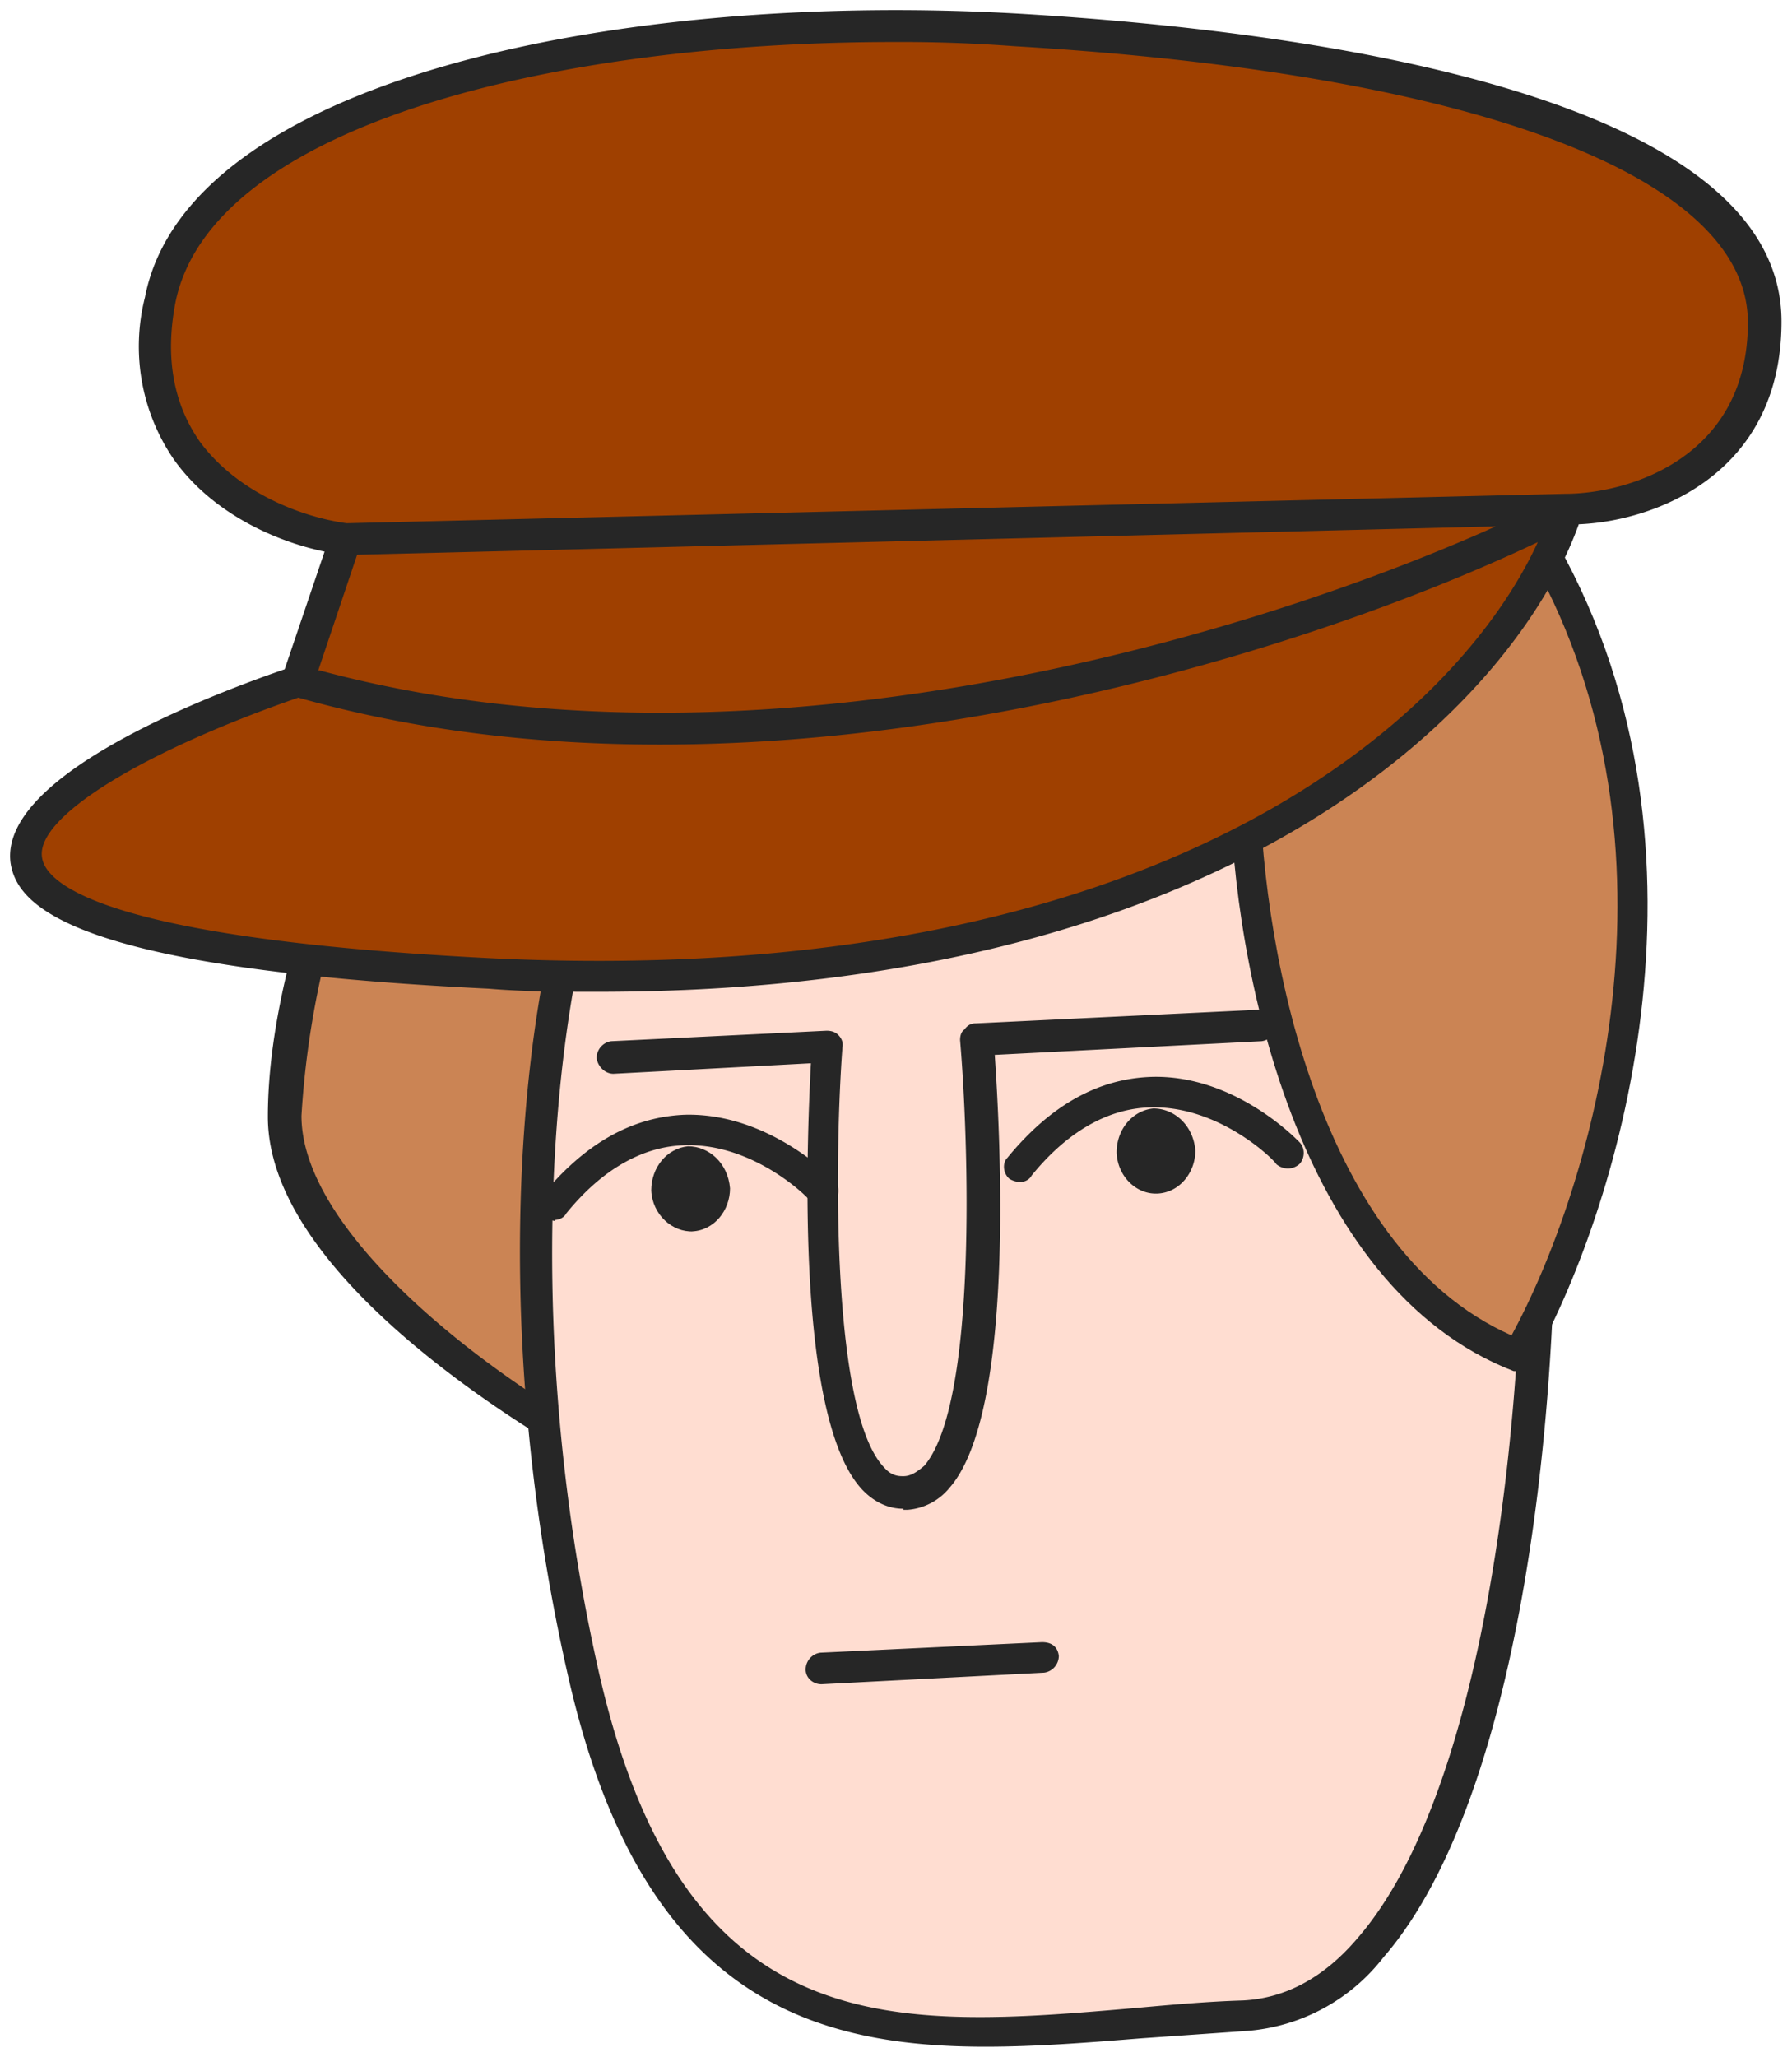 <svg xmlns="http://www.w3.org/2000/svg" viewBox="6093 4614.8 170.6 195.8">
  <path fill="#CB8454" fill-rule="evenodd" d="m6151.4 4753.8 4-64.2-25.6-3.6a86.6 86.6 0 0 0-9.8 35c0 13.1 21 27.3 31.4 32.8Z" class="st0"/>
  <path fill="#262626" fill-rule="evenodd" d="M6151.4 4755.3c-.2 0-.5 0-.7-.2-1.3-.7-32.2-17-32.2-34 0-13.4 6.5-29.2 10-35.7.3-.6 1-.9 1.5-.8l25.5 3.6c.8.1 1.3.8 1.3 1.6l-3.9 64.2c0 .5-.3 1-.8 1.2l-.7.1Zm-20.7-67.6a85.1 85.1 0 0 0-9 33.3c0 10.7 16.2 23.6 28.4 30.4l3.7-60.4-23-3.3" class="st1"/>
  <path fill="#FFDDD1" fill-rule="evenodd" d="M6180.7 4679.8s56 10.6 58.2 34.8c2.3 24.1-1.3 90.7-27.4 92-26 1.3-53.3 10-62.9-32.4-9.6-42.3-2-81.3 6.7-88.9 8.8-7.6 25.4-5.5 25.4-5.5Z" class="st2"/>
  <path fill="#262626" fill-rule="evenodd" d="M6186.8 4809.6c-17.3 0-32.9-5.3-39.7-35.2-9.8-42.9-2.3-82 7.2-90.2 9.2-7.9 26-5.9 26.6-5.8h.1c2.3.4 57 11.1 59.4 36.1 2.1 21.5-.4 69-15.7 86.6a18.2 18.2 0 0 1-13 7l-10 .7c-5 .4-10 .8-14.9.8Zm-11.3-128.5c-5.4 0-13.9.8-19.2 5.4-8.7 7.5-15.6 46.1-6.3 87.4 8.1 35.7 28.1 34 51.3 32 3.3-.3 6.7-.6 10-.7 4.1-.2 7.8-2.2 11-6 14.5-16.8 17-64 15-84.3-2.2-22.5-55-33-56.9-33.4-.2-.2-2.2-.4-4.9-.4Z" class="st1"/>
  <path fill="#262626" fill-rule="evenodd" d="M6179 4758.4c-1.4 0-2.7-.6-3.8-1.7-6.5-6.6-5.4-33-5-40.7l-18.8 1c-.8 0-1.5-.7-1.6-1.5 0-.8.6-1.5 1.4-1.6l20.5-1c.4 0 .8.1 1.1.4.3.3.5.7.4 1.2-.7 9.3-1.2 34.7 4 40 .7.8 1.4.8 1.8.8.7 0 1.3-.4 2-1 5.1-6 4.2-31.2 3.4-40.5 0-.4.1-.8.4-1 .3-.4.6-.6 1.1-.6l27-1.3c1 0 1.5.6 1.6 1.4 0 .8-.6 1.5-1.4 1.6l-25.4 1.3c.5 7.3 2 34-4.3 41.2a5.7 5.7 0 0 1-4 2.1h-.4Zm-7.8 16.7c-.8 0-1.5-.6-1.5-1.4 0-.8.6-1.5 1.4-1.6l21.1-1c1 0 1.5.5 1.6 1.3 0 .8-.6 1.5-1.4 1.6l-21.2 1.1c.1 0 .1 0 0 0Z" class="st1"/>
  <path fill="#262626" fill-rule="evenodd" d="M6190.1 4727.3a2 2 0 0 1-1-.3c-.6-.5-.7-1.5-.2-2 4.1-5 8.6-7.5 13.6-7.7 8-.3 14 6 14.2 6.2.6.6.5 1.6 0 2.1-.7.6-1.6.5-2.2 0 0-.2-5.3-5.6-12-5.4-4 .1-7.9 2.3-11.3 6.5-.2.4-.7.6-1 .6Z" class="st1"/>
  <path fill="#262626" fill-rule="evenodd" d="M6203.2 4728.4c-2 .1-3.8-1.6-3.9-3.9 0-2.2 1.5-4 3.5-4.2 2 0 3.8 1.6 4 4 0 2.1-1.5 4-3.6 4.1Zm-57.4 2.6a2 2 0 0 1-1-.4c-.6-.5-.7-1.5-.2-2 4.1-5 8.6-7.5 13.6-7.7 8-.2 14 6 14.2 6.2.6.6.5 1.6 0 2.1-.7.6-1.7.5-2.2 0 0-.2-5.3-5.6-12-5.4-4 .1-7.9 2.3-11.3 6.5-.2.4-.7.6-1 .6Z" class="st1"/>
  <path fill="#262626" fill-rule="evenodd" d="M6159 4732c-2 .1-3.9-1.6-4-3.9 0-2.2 1.5-4 3.5-4.2 2 0 3.8 1.6 4 4 0 2.1-1.5 4-3.6 4.1Z" class="st1"/>
  <path fill="#CB8454" fill-rule="evenodd" d="M6237.6 4743.8c-20.9-8-26-40.4-26-55.6l-81.8 12.1 2.6-39.9c29.2-9.7 91.6-22 107.8 7.1 16.2 29.1 5 63-2.6 76.3Z" class="st0"/>
  <path fill="#262626" fill-rule="evenodd" d="M6237.6 4745.3h-.5c-20.7-8-26.7-38.7-27-55.4l-80 12c-.5 0-1-.2-1.3-.5-.3-.3-.5-.7-.5-1.2l2.6-39.9c0-.6.4-1 1-1.3 30.7-10.2 93-21.8 109.5 7.8 16.3 29.3 5.4 63.7-2.6 77.8-.2.5-.7.7-1.2.7Zm-26.2-58.6c.4 0 .7.1 1 .4.3.3.5.7.5 1.1 0 15.1 5 45.3 24 53.7 7.7-14.2 17.2-46.3 2-73.7-15.4-27.6-74.8-16.6-105-6.8l-2.4 37.1 79.8-11.8h.1Z" class="st1"/>
  <path fill="#9F4000" fill-rule="evenodd" d="M6139.6 4707.5c70 3.4 97.5-28 102.5-44.2 6.3 0 19-3.6 19-17.8 0-17.8-35.4-25.7-71.3-27.8-35.8-2.2-77.6 5.6-81.5 25.6-3 16 10.4 22 17.6 22.8l-4.6 13.6c-23 7.8-51.7 24.3 18.3 27.8Z" class="st3"/>
  <path fill="#262626" fill-rule="evenodd" d="M6150 4709.2c-3.5 0-6.9 0-10.5-.3-39.5-1.9-44.9-7.8-45.5-12-1-8 17.4-15.4 26.1-18.4l3.8-11.2c-4.8-1-10.7-3.7-14.3-8.7a19 19 0 0 1-2.8-15.5c4-20.7 45-29.2 83.2-27 27.1 1.6 72.6 7.6 72.6 29.3 0 14.5-12 19-19.3 19.3-5.9 16.5-32 44.5-93.4 44.5Zm-28.6-28c-15 5.2-25 11.4-24.4 15.2.3 2.3 5.1 7.7 42.7 9.6 63.7 3.1 92-22.8 99.7-39.6-23.8 11.3-74.5 27.1-118 14.8Zm2-2.6c40.7 11 87.7-2.8 112-13.7l-108.4 2.7-3.7 11m54.8-59.8c-32.6 0-65 8-68.4 24.8-1 5.2-.2 9.6 2.3 13.2 3.5 4.8 9.6 7.2 14 7.8l116-2.8v1.5-1.5c6 0 17.4-3.4 17.4-16.3 0-13.9-26-23.7-69.8-26.3a144 144 0 0 0-11.5-.4Z" class="st1"/>
</svg>
